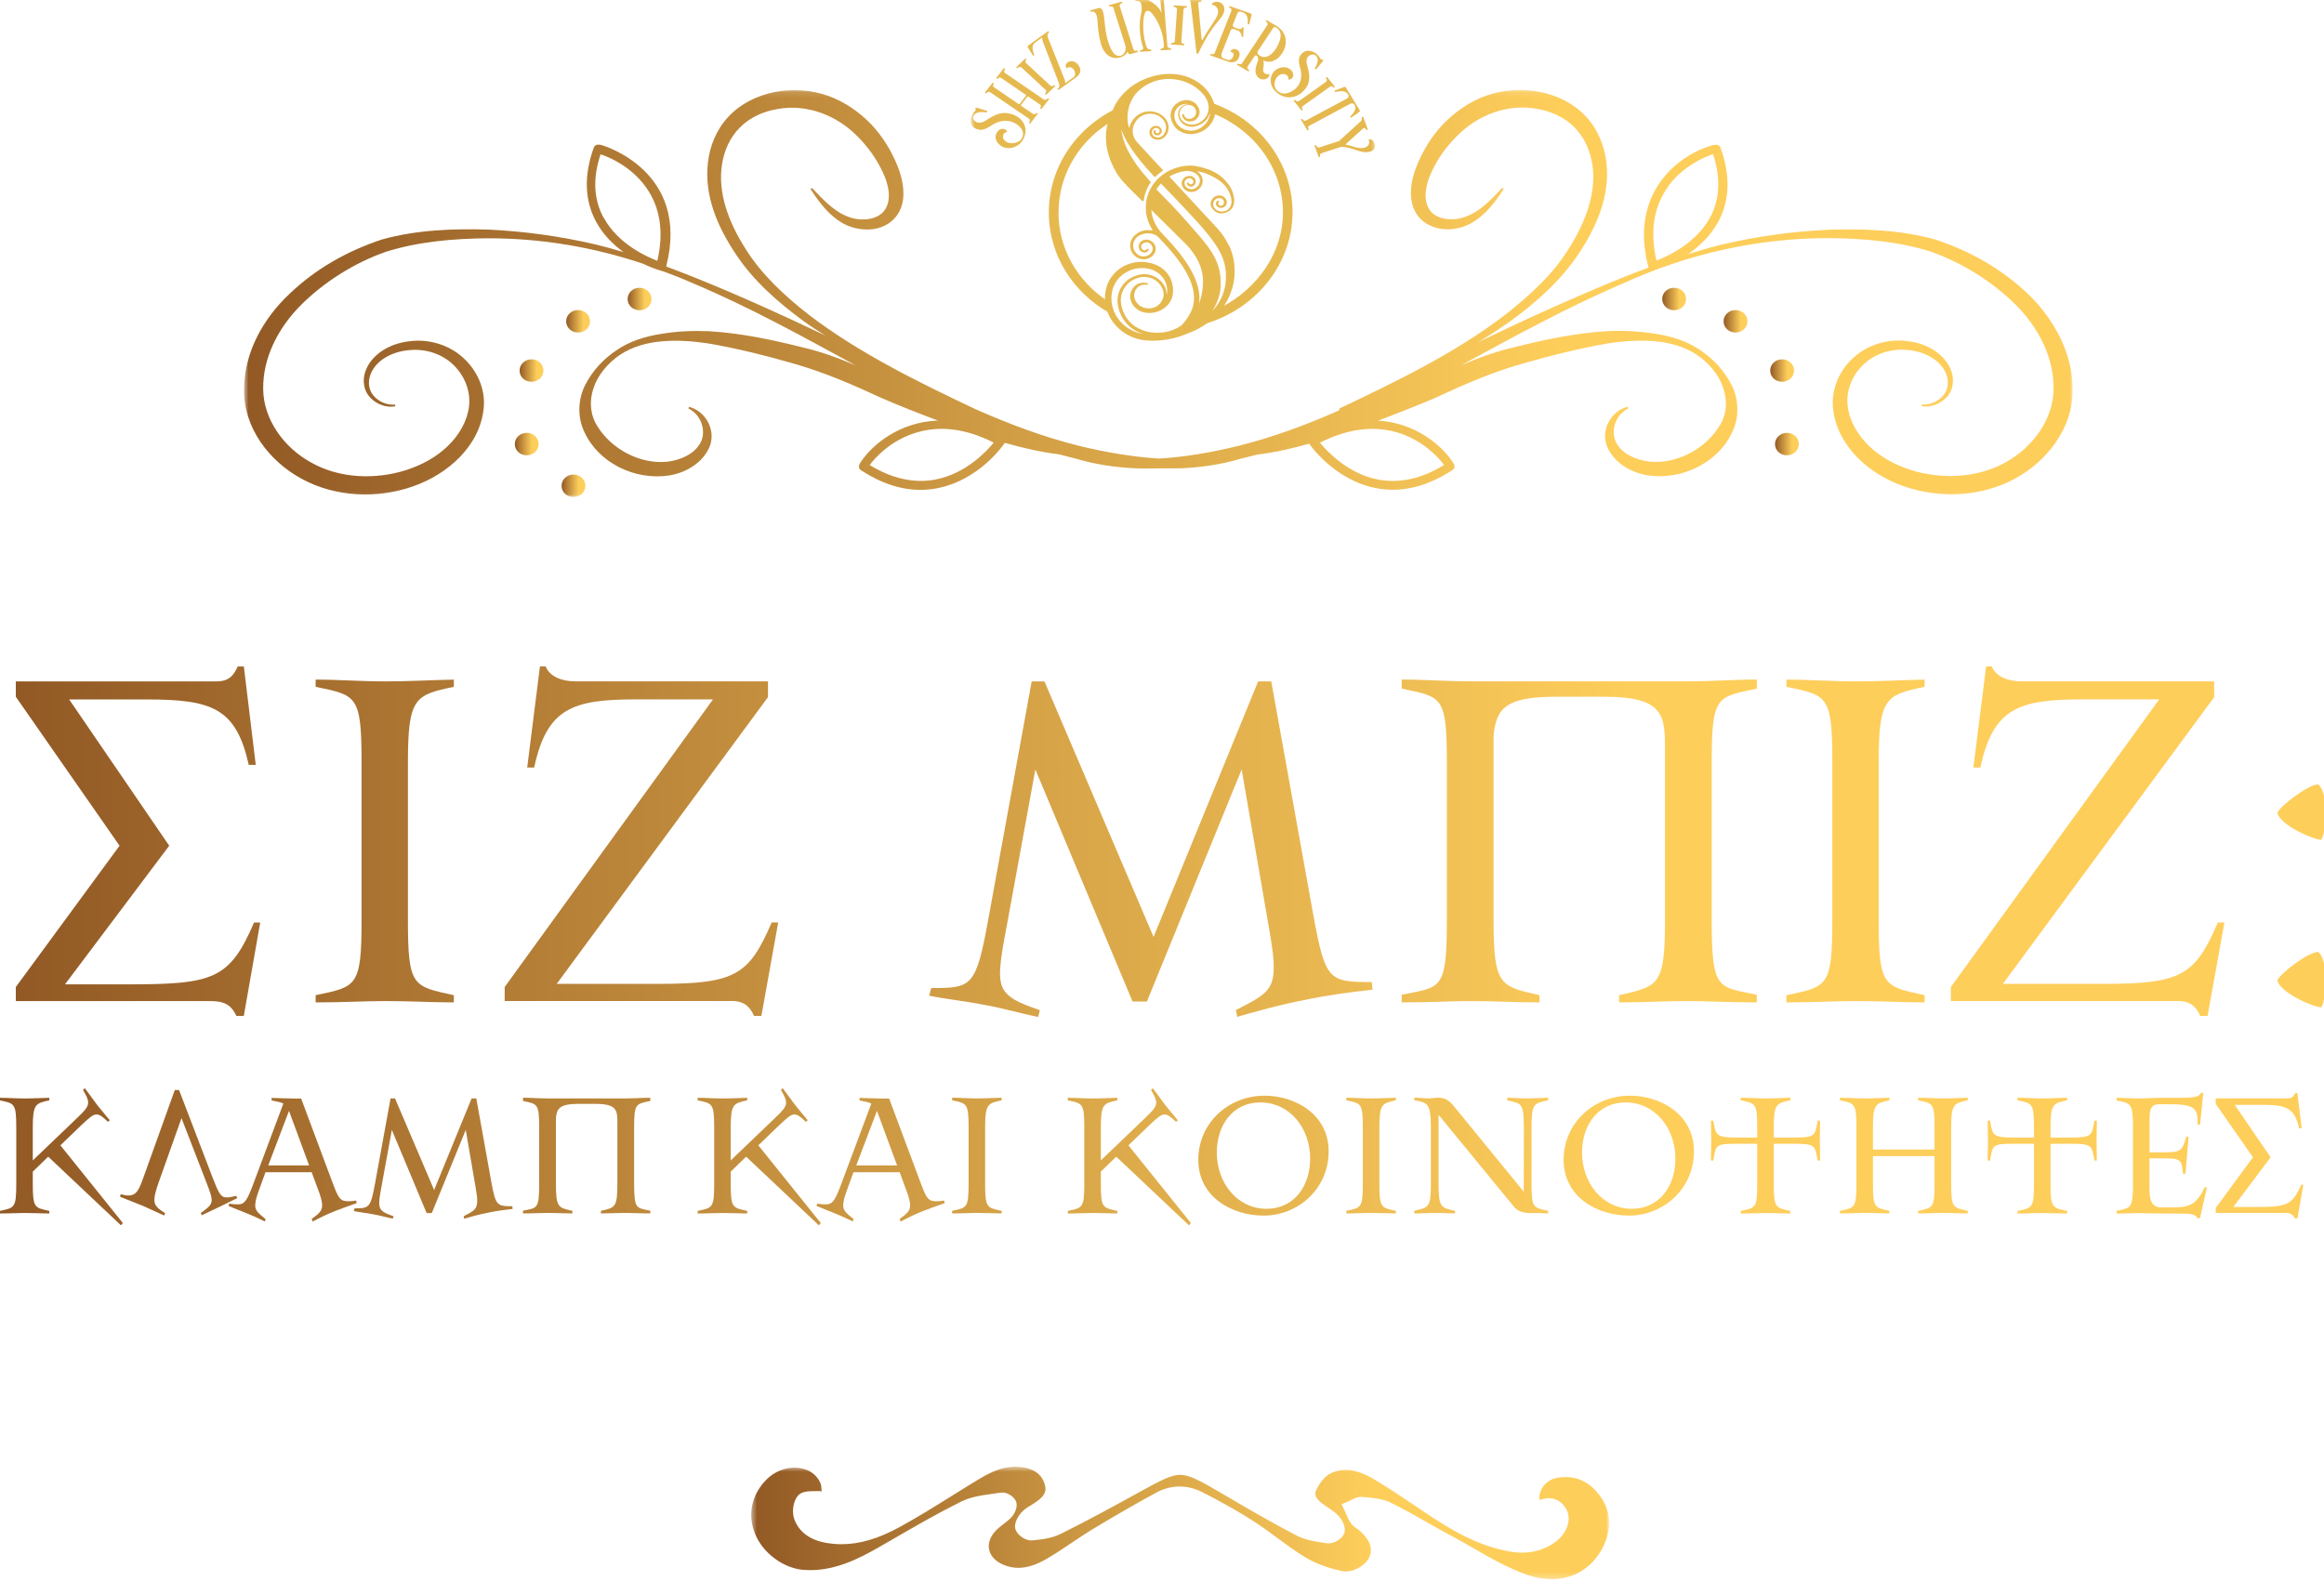 <svg width="416" height="283" viewBox="0 0 416 283" fill="none" xmlns="http://www.w3.org/2000/svg">
<g clip-path="url(#clip0_1371_3036)">
<mask id="mask0_1371_3036" style="mask-type:luminance" maskUnits="userSpaceOnUse" x="134" y="262" width="155" height="21">
<path d="M288.009 262.57H134.459V282.71H288.009V262.57Z" fill="white"/>
</mask>
<g mask="url(#mask0_1371_3036)">
<path d="M277.63 282.71C276.27 282.71 274.87 282.46 273.48 281.98C270.05 280.79 266.74 278.9 263.54 277.06C262.27 276.33 260.96 275.58 259.64 274.88C258.27 274.14 256.88 273.36 255.55 272.6C253.42 271.39 251.22 270.14 248.98 269.04C247.47 268.3 245.69 268.15 244.12 268.02L243.78 267.99H243.59C242.89 267.99 242.29 268.31 241.76 268.59C241.57 268.69 241.39 268.79 241.21 268.86L240.15 269.3L240.64 270.34C240.74 270.55 240.83 270.76 240.92 270.97C241.16 271.53 241.42 272.11 241.78 272.66C242.07 273.11 242.49 273.4 242.83 273.63C242.95 273.71 243.06 273.79 243.17 273.87C245.1 275.46 245.77 277.07 245.16 278.65C244.67 279.94 242.83 281.33 240.88 281.33C240.62 281.33 240.37 281.3 240.13 281.25C237.68 280.72 235.44 279.88 233.66 278.81C231.94 277.78 230.28 276.55 228.67 275.36C227.31 274.36 225.91 273.32 224.45 272.38C221.65 270.58 218.6 268.86 215.15 267.11C213.86 266.46 212.51 266.13 211.14 266.13C209.77 266.13 208.33 266.49 207.02 267.2C203.33 269.2 199.47 271.42 195.55 273.79C194.24 274.58 192.97 275.44 191.74 276.27C190.27 277.26 188.74 278.29 187.19 279.17C185.4 280.19 183.8 280.69 182.29 280.69C181.38 280.69 180.51 280.51 179.64 280.15C178.18 279.54 177.26 278.55 177.04 277.35C176.82 276.14 177.34 274.87 178.51 273.77C178.82 273.48 179.17 273.21 179.54 272.93C180.05 272.54 180.57 272.13 181.05 271.63C181.57 271.08 182.25 269.84 181.89 268.84C181.58 268 180.4 267.2 179.45 267.2C179.36 267.2 179.27 267.2 179.18 267.22C178.68 267.3 178.18 267.37 177.67 267.44C175.75 267.7 173.76 267.97 172.01 268.85C167.94 270.87 163.95 273.17 160.1 275.4C159.13 275.96 158.16 276.52 157.18 277.08C153.53 279.17 149.54 281.1 145.02 281.1C144.65 281.1 144.28 281.09 143.9 281.06C140.23 280.81 136.45 277.98 135.11 274.48C133.75 271.03 134.6 267.39 137.35 264.74C138.67 263.48 140.44 262.75 142.21 262.75C144.36 262.75 146.09 263.77 146.84 265.48C147.01 265.87 147.05 266.38 147.08 267.02C146.93 266.97 146.77 266.95 146.6 266.95C146.32 266.96 146.1 266.96 145.87 266.96C144.76 266.96 143.5 266.96 142.8 267.81C141.97 268.8 141.7 270.74 142.2 272.04C143.09 274.36 145.09 275.78 148.12 276.26C148.94 276.39 149.78 276.46 150.61 276.46C153.89 276.46 157.21 275.48 161.07 273.37C164.27 271.62 167.41 269.66 170.45 267.76C172.08 266.74 173.72 265.72 175.37 264.73C177.84 263.24 179.81 262.58 181.76 262.58C182.31 262.58 182.88 262.64 183.43 262.75C185.42 263.15 186.6 264.17 187.05 265.87C187.39 267.16 186.86 268.01 184.97 269.22C184.83 269.31 184.68 269.4 184.53 269.49C183.95 269.84 183.3 270.23 182.8 270.82C182.45 271.22 181.36 272.64 181.79 273.85C182.15 274.84 183.48 275.78 184.55 275.78H184.71C186.38 275.63 188.29 275.4 189.9 274.6C194.81 272.16 199.7 269.48 203.9 267.16C207.82 265 209.62 264.04 211.27 264.04C212.92 264.04 214.8 265.08 218.8 267.42C223.48 270.17 227.71 272.63 232.06 274.89C233.76 275.77 235.78 276.05 237.57 276.29C237.68 276.31 237.77 276.31 237.86 276.31C238.81 276.31 240.22 275.54 240.61 274.54C241.02 273.49 240.26 272.11 239.65 271.44C239.03 270.76 238.29 270.27 237.57 269.79C237.4 269.68 237.23 269.56 237.06 269.45C235.75 268.54 235.23 267.72 235.52 267C236.1 265.58 237.15 264.29 238.14 263.8C239.01 263.37 239.89 263.16 240.85 263.16C242.39 263.16 244.07 263.71 245.97 264.84C248.55 266.38 251.1 268.09 253.56 269.76L254.99 270.72C259.31 273.62 264.43 276.81 270.44 277.8C271.13 277.91 271.81 277.97 272.47 277.97C274.62 277.97 276.58 277.36 278.28 276.15C280.58 274.52 281.44 271.89 280.28 270.03C279.53 268.83 278.52 268.23 277.27 268.23C276.7 268.23 276.14 268.36 275.59 268.55C275.49 267.97 275.58 267.35 275.86 266.75C276.39 265.61 277.51 264.77 278.77 264.56C279.28 264.48 279.77 264.44 280.25 264.44C282.65 264.44 284.67 265.52 286.27 267.64C288.25 270.27 288.57 273.21 287.21 276.38C285.5 280.37 281.93 282.75 277.66 282.75L277.63 282.71Z" fill="url(#paint0_linear_1371_3036)"/>
</g>
<mask id="mask1_1371_3036" style="mask-type:luminance" maskUnits="userSpaceOnUse" x="43" y="16" width="329" height="73">
<path d="M371.03 16.11H43.67V88.95H371.03V16.11Z" fill="white"/>
</mask>
<g mask="url(#mask1_1371_3036)">
<path d="M102.65 84.96C101.49 84.96 100.52 85.84 100.52 86.97C100.52 88.1 101.45 88.98 102.65 88.98C103.85 88.98 104.78 88.1 104.78 86.97C104.78 85.84 103.85 84.96 102.65 84.96Z" fill="url(#paint1_linear_1371_3036)"/>
<path d="M94.28 77.49C93.12 77.49 92.15 78.37 92.15 79.5C92.15 80.63 93.08 81.51 94.28 81.51C95.48 81.51 96.41 80.63 96.41 79.5C96.41 78.37 95.48 77.49 94.28 77.49Z" fill="url(#paint2_linear_1371_3036)"/>
<path d="M95.14 64.33C93.98 64.33 93.01 65.21 93.01 66.34C93.01 67.47 93.94 68.35 95.14 68.35C96.34 68.35 97.27 67.47 97.27 66.34C97.27 65.21 96.34 64.33 95.14 64.33Z" fill="url(#paint3_linear_1371_3036)"/>
<path d="M105.61 57.52C105.61 56.42 104.68 55.51 103.48 55.51C102.28 55.51 101.35 56.39 101.35 57.52C101.35 58.65 102.28 59.53 103.48 59.53C104.68 59.53 105.61 58.65 105.61 57.52Z" fill="url(#paint4_linear_1371_3036)"/>
<path d="M116.61 53.531C116.61 52.431 115.68 51.52 114.48 51.52C113.28 51.52 112.35 52.401 112.35 53.531C112.35 54.66 113.28 55.541 114.48 55.541C115.68 55.541 116.61 54.66 116.61 53.531Z" fill="url(#paint5_linear_1371_3036)"/>
<path d="M363.03 52.65C358.35 48.16 352.7 44.96 346.45 42.89C340.1 41.13 333.62 40.94 327.21 41.13C320.8 41.44 314.45 42.32 308.27 43.77C306.21 44.27 304.18 44.87 302.16 45.5C304.15 44.12 306.18 42.27 307.58 39.69C309.64 35.86 309.77 31.4 307.98 26.44C307.71 25.69 306.82 25.94 306.45 26.03C300.93 27.57 291.43 34.16 295.09 47.91C293.46 48.51 291.87 49.13 290.27 49.76C281.56 53.31 272.99 57.2 264.55 61.28C266.54 60.09 268.5 58.83 270.4 57.48C275.02 54.09 279.44 50.2 282.63 45.36C285.75 40.65 288.25 35.06 287.55 29.06C287.18 26.14 286.05 23.19 283.9 20.87C281.74 18.55 278.72 17.04 275.59 16.44C272.43 15.81 269.14 16.06 266.09 17.1C263.07 18.17 260.47 20.02 258.35 22.19C256.26 24.39 254.7 26.96 253.6 29.69C253.03 31.07 252.64 32.55 252.57 34.12C252.47 35.66 252.8 37.42 253.93 38.8C255.03 40.18 256.82 40.9 258.48 41.03C260.14 41.16 261.77 40.78 263.16 40.06C265.92 38.55 267.65 36.14 269.18 33.81L268.91 33.62C266.98 35.66 265.02 37.8 262.5 38.74C260.11 39.71 256.98 39.34 255.85 37.48C254.69 35.69 255.19 32.99 256.28 30.73C257.38 28.34 258.94 26.18 260.8 24.36C264.45 20.62 269.77 18.55 274.99 19.46C277.55 19.87 280.01 20.97 281.77 22.73C283.53 24.49 284.63 26.87 285.03 29.42C285.83 34.51 283.77 39.81 280.91 44.36C278.09 49.01 273.9 52.84 269.48 56.32C260.51 63.2 250.04 68.25 239.67 73.18L239.8 73.43C233.92 76.04 227.9 78.27 221.62 79.84C216.97 80.97 212.25 81.82 207.43 82.1C202.65 81.79 197.89 80.97 193.24 79.84C186.79 78.24 180.65 75.92 174.6 73.25C164.2 68.32 153.8 63.23 144.79 56.36C140.37 52.91 136.22 49.04 133.36 44.4C130.47 39.85 128.44 34.54 129.24 29.46C129.61 26.95 130.7 24.53 132.5 22.77C134.26 21.01 136.69 19.91 139.28 19.5C144.5 18.59 149.81 20.66 153.47 24.4C155.33 26.25 156.89 28.42 157.99 30.77C159.09 33.03 159.62 35.73 158.42 37.52C157.29 39.34 154.17 39.75 151.77 38.78C149.25 37.84 147.28 35.67 145.36 33.66L145.09 33.85C146.62 36.17 148.31 38.59 151.1 40.1C152.53 40.82 154.12 41.17 155.79 41.07C157.42 40.98 159.21 40.25 160.34 38.84C161.47 37.49 161.8 35.7 161.7 34.16C161.63 32.59 161.2 31.11 160.67 29.73C159.57 27.03 158.01 24.42 155.92 22.23C153.83 20.06 151.2 18.21 148.18 17.14C145.12 16.07 141.8 15.85 138.68 16.48C135.56 17.08 132.53 18.58 130.37 20.91C128.21 23.23 127.05 26.18 126.72 29.1C126.02 35.1 128.51 40.69 131.64 45.39C134.8 50.23 139.22 54.09 143.87 57.51C145.13 58.42 146.43 59.27 147.76 60.08C140.15 56.44 132.44 52.95 124.6 49.78C122.84 49.06 121.04 48.4 119.25 47.71C123.64 30.63 107.99 26.08 107.82 26.01C107.45 25.92 106.59 25.66 106.29 26.42C104.5 31.38 104.63 35.84 106.69 39.67C107.95 42.02 109.78 43.81 111.61 45.13C109.95 44.63 108.25 44.16 106.56 43.75C100.35 42.31 94.03 41.43 87.62 41.11C81.24 40.92 74.73 41.11 68.38 42.87C62.13 44.94 56.48 48.14 51.8 52.63C47.08 57.06 43.69 63.18 43.69 69.71C43.56 76.49 48.14 82.58 54.06 85.75C60.07 89.02 67.52 89.3 73.86 87.1C80.14 84.93 85.96 79.82 86.59 73C86.92 69.64 85.39 66.25 82.84 63.99C80.31 61.7 76.66 60.63 73.27 61.1C69.95 61.45 66.49 63.33 65.39 66.53C64.86 68.07 65.06 69.92 66.25 71.15C67.38 72.37 69.11 73.03 70.74 72.75V72.44C69.18 72.57 67.65 71.84 66.79 70.74C65.89 69.64 65.86 68.1 66.39 66.85C67.52 64.24 70.54 62.86 73.43 62.67C76.39 62.42 79.31 63.45 81.27 65.43C83.23 67.38 84.26 70.11 83.96 72.71C83.66 75.35 82.2 77.89 80.17 79.84C78.14 81.82 75.55 83.23 72.76 84.14C67.18 85.93 60.76 85.65 55.78 82.85C50.76 80.15 47.14 75 47.11 69.63C47.04 64.07 49.77 58.7 53.92 54.56C58.07 50.45 63.42 47.06 69.07 45.08C74.85 43.26 81.23 42.69 87.48 42.66C96.85 42.66 106.22 44.23 115.09 47.21C116.72 47.99 117.88 48.34 118.01 48.37L118.84 48.62C120.57 49.25 122.3 49.94 123.99 50.69C134.06 54.93 143.6 60.2 153.17 65.42C150.11 64.1 146.92 62.94 143.67 62.19C138.15 60.81 132.71 59.65 126.96 59.3C124.07 59.17 121.21 59.3 118.39 59.77C115.56 60.21 112.74 61.06 110.38 62.69C108.02 64.26 106.06 66.36 104.76 68.91C103.46 71.42 103.3 74.69 104.63 77.39C107.12 82.82 113.63 86.09 119.85 85.11C122.87 84.61 125.9 82.79 127.06 79.87C128.19 76.89 126.2 73.53 123.34 72.84L123.21 73.12C125.67 74.34 126.43 77.3 125.4 79.24C124.34 81.28 121.81 82.38 119.45 82.66C114.53 83.16 109.45 80.37 106.96 76.35C105.66 74.34 105.43 71.86 106.23 69.51C106.99 67.16 108.79 65.02 110.95 63.54C115.44 60.56 121.42 60.71 126.7 61.47C132.05 62.38 137.47 63.76 142.68 65.27C147.96 66.84 152.75 68.91 157.83 71.27C161.15 72.71 164.51 74.03 167.9 75.29C161.02 75.54 156.17 79.59 154.11 82.67C153.91 82.98 153.41 83.71 154.11 84.18C157.7 86.53 161.25 87.7 164.78 87.7C165.74 87.7 166.74 87.61 167.7 87.42C175.21 86.01 179.6 79.7 179.76 79.41L179.86 79.28C183.05 80.19 186.31 80.94 189.63 81.35C190.59 81.6 191.59 81.88 192.55 82.1C195.97 83.14 199.5 83.64 202.95 83.83C204.18 83.89 205.41 83.89 206.67 83.86H208C209.23 83.86 210.46 83.86 211.72 83.83C215.18 83.64 218.73 83.14 222.05 82.13C223.11 81.88 224.08 81.63 225.07 81.38C228.23 81 231.32 80.28 234.34 79.43C234.54 79.71 238.93 86.02 246.4 87.4C247.36 87.59 248.33 87.68 249.32 87.68C252.84 87.68 256.43 86.49 259.99 84.16C260.69 83.69 260.22 83 259.99 82.65C257.96 79.64 253.31 75.71 246.7 75.3C250.12 74.01 253.51 72.69 256.87 71.25C261.92 68.9 266.74 66.79 272.02 65.25C277.24 63.74 282.69 62.36 288 61.45C293.28 60.7 299.23 60.54 303.75 63.52C305.91 65 307.7 67.13 308.47 69.49C309.27 71.84 309.07 74.33 307.74 76.33C305.25 80.35 300.16 83.14 295.25 82.64C292.86 82.36 290.33 81.26 289.3 79.22C288.27 77.27 289.03 74.35 291.49 73.1L291.36 72.82C288.5 73.51 286.48 76.87 287.64 79.85C288.8 82.77 291.83 84.56 294.85 85.09C301.06 86.06 307.58 82.8 310.07 77.37C311.4 74.67 311.23 71.4 309.94 68.89C308.64 66.35 306.68 64.24 304.32 62.67C301.99 61.04 299.14 60.19 296.31 59.75C293.49 59.31 290.63 59.15 287.74 59.28C281.99 59.63 276.54 60.79 271.03 62.17C267.77 62.92 264.58 64.09 261.53 65.4C271.1 60.22 280.64 54.94 290.7 50.67C302.1 45.46 314.62 42.63 327.22 42.63C333.47 42.66 339.85 43.23 345.63 45.05C351.28 47.06 356.63 50.42 360.78 54.53C364.93 58.67 367.66 64.04 367.59 69.6C367.59 74.94 363.94 80.09 358.92 82.82C353.9 85.61 347.49 85.87 341.94 84.11C339.15 83.2 336.56 81.79 334.53 79.81C332.5 77.83 331.04 75.32 330.74 72.68C330.41 70.07 331.44 67.34 333.43 65.4C335.39 63.42 338.31 62.39 341.27 62.64C344.16 62.83 347.19 64.21 348.32 66.82C348.85 68.08 348.82 69.58 347.92 70.71C347.06 71.81 345.53 72.56 344 72.41V72.72C345.6 72.97 347.32 72.31 348.45 71.12C349.61 69.9 349.85 68.04 349.31 66.5C348.21 63.3 344.76 61.41 341.43 61.07C338.07 60.6 334.39 61.67 331.86 63.96C329.3 66.19 327.81 69.58 328.1 72.97C328.73 79.78 334.55 84.93 340.83 87.07C347.18 89.27 354.59 88.99 360.63 85.72C366.55 82.55 371.13 76.46 371 69.68C371 63.15 367.61 57.03 362.99 52.6H363.02L363.03 52.65ZM298.5 33.5C301.16 29.76 305.11 28.1 306.64 27.6C308.04 31.87 307.87 35.67 306.11 38.93C303.58 43.58 298.5 45.9 296.51 46.65C295.31 41.47 296.01 37.04 298.54 33.49H298.51L298.5 33.5ZM108.03 38.96C106.27 35.69 106.07 31.9 107.5 27.63C109.03 28.1 112.98 29.8 115.64 33.53C118.17 37.08 118.86 41.5 117.67 46.69C115.68 45.94 110.59 43.64 108.07 38.97H108.04L108.03 38.96ZM167.38 85.87C163.59 86.56 159.64 85.68 155.68 83.26C156.58 82 159.4 78.86 163.92 77.48C168.24 76.13 172.92 76.73 177.88 79.24C176.55 80.87 172.8 84.86 167.38 85.86V85.87ZM258.46 83.26C254.51 85.71 250.55 86.56 246.76 85.87C241.34 84.87 237.59 80.85 236.26 79.25C237.46 78.65 238.65 78.15 239.81 77.77C239.91 77.77 239.98 77.71 240.08 77.68C243.63 76.55 247.06 76.49 250.25 77.46C254.77 78.84 257.56 81.98 258.49 83.24L258.46 83.27V83.26Z" fill="url(#paint6_linear_1371_3036)"/>
<path d="M319.86 77.49C318.7 77.49 317.73 78.37 317.73 79.5C317.73 80.63 318.66 81.51 319.86 81.51C321.06 81.51 321.99 80.63 321.99 79.5C321.99 78.37 321.06 77.49 319.86 77.49Z" fill="url(#paint7_linear_1371_3036)"/>
<path d="M321.131 66.34C321.131 65.24 320.201 64.33 319.001 64.33C317.801 64.33 316.871 65.21 316.871 66.34C316.871 67.47 317.801 68.35 319.001 68.35C320.201 68.35 321.131 67.47 321.131 66.34Z" fill="url(#paint8_linear_1371_3036)"/>
<path d="M310.659 55.51C309.499 55.51 308.529 56.39 308.529 57.52C308.529 58.65 309.459 59.53 310.659 59.53C311.859 59.53 312.789 58.65 312.789 57.52C312.789 56.39 311.859 55.51 310.659 55.51Z" fill="url(#paint9_linear_1371_3036)"/>
<path d="M297.541 53.531C297.541 54.63 298.471 55.541 299.671 55.541C300.871 55.541 301.801 54.66 301.801 53.531C301.801 52.401 300.871 51.52 299.671 51.52C298.471 51.52 297.541 52.401 297.541 53.531Z" fill="url(#paint10_linear_1371_3036)"/>
</g>
<mask id="mask2_1371_3036" style="mask-type:luminance" maskUnits="userSpaceOnUse" x="173" y="-1" width="74" height="73">
<path d="M246.21 -0.5H173.74V71.92H246.21V-0.5Z" fill="white"/>
</mask>
<g mask="url(#mask2_1371_3036)">
<path d="M176.62 19.85C176.8 19.92 176.72 20.14 176.55 20.12C175.48 19.98 174.59 20.05 174.26 20.75C174.05 21.18 174.38 21.69 174.83 21.88C175.31 22.09 175.94 21.9 176.36 21.63C177.49 20.9 178.74 20.1 180.16 20.24C182.55 20.49 184.37 22.42 183.22 24.81C182.36 26.59 180.26 26.92 179.11 26.07C178.14 25.37 178.07 24.48 178.37 23.84C178.72 23.08 179.73 22.73 180.24 23.47C180.29 23.55 180.23 23.64 180.14 23.66C179.45 23.82 179.37 24.65 179.79 25.1C180.61 26.01 182.46 25.72 182.96 24.68C183.46 23.63 182.82 22.83 181.97 22.23C180.94 21.51 179.71 21.5 178.59 21.88C177.23 22.35 176.29 23.77 174.65 23.03C173.71 22.61 173.57 21.51 174 20.62C174.16 20.29 174.39 20.01 174.65 19.74C174.77 19.62 174.5 19.59 174.59 19.39C174.64 19.28 174.79 19.28 174.91 19.31L176.65 19.83L176.62 19.85Z" fill="#E6B94F"/>
<path d="M186.47 19.44C186.35 19.59 186.11 19.43 186.23 19.27C186.34 19.12 186.4 18.88 186.18 18.73L184.07 17.29C184.01 17.25 183.92 17.27 183.88 17.33L182.77 18.77C182.73 18.83 182.74 18.91 182.8 18.95L184.91 20.39C185.13 20.54 185.36 20.42 185.47 20.27C185.59 20.12 185.83 20.28 185.71 20.44L184.46 22.05C184.34 22.2 184.1 22.03 184.22 21.88C184.34 21.73 184.43 21.43 184.22 21.28L177.21 16.49C176.99 16.34 176.72 16.52 176.6 16.67C176.49 16.82 176.24 16.65 176.36 16.5L177.61 14.89C177.73 14.74 177.98 14.9 177.85 15.06C177.74 15.21 177.69 15.45 177.9 15.6L182.35 18.64C182.41 18.68 182.49 18.66 182.53 18.6L183.64 17.16C183.68 17.1 183.69 17.02 183.63 16.98L179.18 13.94C178.96 13.79 178.73 13.92 178.62 14.06C178.5 14.21 178.26 14.05 178.38 13.89L179.62 12.28C179.74 12.12 179.99 12.29 179.87 12.45C179.76 12.59 179.66 12.9 179.87 13.05L186.88 17.84C187.1 17.99 187.38 17.8 187.49 17.66C187.61 17.51 187.86 17.67 187.73 17.83L186.49 19.44H186.47Z" fill="#E6B94F"/>
<path d="M187.31 16.91C187.17 17.04 186.96 16.85 187.1 16.71C187.23 16.58 187.38 16.29 187.19 16.11L182.82 12.06C182.63 11.88 182.32 12.03 182.19 12.16C182.05 12.29 181.84 12.1 181.98 11.96L183.47 10.54C183.61 10.4 183.83 10.6 183.68 10.74C183.55 10.87 183.46 11.1 183.65 11.28L188.02 15.33C188.21 15.51 188.47 15.42 188.6 15.29C188.74 15.15 188.96 15.35 188.81 15.49L187.32 16.91H187.31Z" fill="#E6B94F"/>
<path d="M189.58 16.04C189.41 16.16 189.23 15.94 189.4 15.82C189.69 15.61 189.66 15.2 189.56 14.92L186.65 7.39C186.57 7.18 186.53 6.92 186.59 6.69L185.32 7.6C184.68 8.07 184.72 8.82 185.12 9.76C185.19 9.91 184.96 10.04 184.86 9.89L184 8.5C183.94 8.41 183.9 8.26 184 8.19L187.53 5.64C187.7 5.52 187.88 5.75 187.72 5.87C187.42 6.08 187.48 6.46 187.59 6.75L190.57 14.24C190.66 14.46 190.72 14.76 190.64 14.92L192.18 13.81C192.6 13.51 192.47 12.82 192.18 12.43C191.95 12.12 191.41 11.84 191.07 12.17C191.01 12.23 190.91 12.2 190.86 12.13C190.65 11.78 190.8 11.4 191.13 11.16C191.75 10.73 192.54 11.02 192.97 11.56C193.57 12.32 193.54 13.18 192.7 13.79L189.58 16.04Z" fill="#E6B94F"/>
<path d="M202.37 9.68C202.07 9.77 201.89 9.49 201.8 9.25C201.7 9.68 201.16 10.1 200.54 10.28C198.69 10.8 197.5 9.45 197.06 7.83C196.72 6.57 196.53 5.28 196.47 3.98C196.44 3.41 196.4 2.82 196.07 2.33C195.89 2.06 195.59 2.04 195.33 2.11C195.14 2.16 195.05 1.89 195.24 1.84L196.61 1.46C197.45 1.22 197.61 2.6 197.72 3.84C197.83 5.06 197.99 6.29 198.36 7.46C199.06 9.65 199.8 10.19 200.64 9.96C201.32 9.77 201.67 8.85 201.41 8.06L199.29 1.38C199.22 1.14 198.87 1.12 198.69 1.17C198.49 1.23 198.4 0.96 198.61 0.9L200.71 0.31C200.9 0.26 200.99 0.53 200.8 0.58C200.62 0.63 200.34 0.82 200.42 1.06L202.9 8.86C202.99 9.14 203.32 9.11 203.5 9.06C203.69 9.01 203.78 9.28 203.59 9.34L202.38 9.68H202.37Z" fill="#E6B94F"/>
<path d="M207.879 9.01C207.679 9.02 207.659 8.74 207.859 8.73C208.059 8.72 208.359 8.58 208.349 8.34L208.299 7.66C208.159 6.01 207.579 4.43 206.679 3.02C206.119 2.14 205.719 1.89 205.319 1.95C204.989 1.99 204.729 2.71 204.659 3.76C204.569 5.21 204.709 6.57 205.049 7.81C205.179 8.27 205.329 8.91 205.949 8.87C206.159 8.86 206.179 9.14 205.969 9.15L204.209 9.27C204.009 9.28 203.989 9 204.189 8.99C204.389 8.98 204.709 8.79 204.629 8.55C204.129 7.02 203.949 5.51 204.049 3.81C204.109 2.71 204.619 1.64 204.219 0.56C204.099 0.23 203.699 0.15 203.369 0.17C203.169 0.18 203.149 -0.1 203.349 -0.11L204.669 -0.2C205.489 -0.26 207.659 1.13 207.909 2.42L207.739 0.22C207.719 -0.03 207.379 -0.11 207.189 -0.1C206.989 -0.09 206.969 -0.37 207.169 -0.38L208.789 -0.49C208.999 -0.5 209.019 -0.22 208.809 -0.21C208.619 -0.2 208.309 -0.07 208.329 0.18L208.969 8.3C208.989 8.55 209.319 8.64 209.509 8.62C209.719 8.61 209.739 8.89 209.529 8.9L207.909 9.01H207.879Z" fill="#E6B94F"/>
<path d="M209.73 7.99C209.53 7.98 209.55 7.7 209.75 7.71C209.94 7.72 210.27 7.64 210.29 7.38L210.69 1.63C210.71 1.38 210.39 1.26 210.2 1.24C210 1.23 210.02 0.95 210.22 0.96L212.34 1.09C212.54 1.1 212.52 1.38 212.32 1.37C212.13 1.36 211.88 1.45 211.86 1.7L211.46 7.45C211.44 7.7 211.68 7.82 211.87 7.83C212.08 7.84 212.05 8.12 211.85 8.11L209.73 7.98V7.99Z" fill="#E6B94F"/>
<path d="M213.139 0.36C213.109 0.12 212.939 -0.04 212.699 -0.08C212.509 -0.11 212.549 -0.39 212.749 -0.36L214.979 0.03C215.189 0.07 215.129 0.34 214.929 0.31C214.729 0.27 214.459 0.36 214.479 0.6L215.089 7.04C215.099 7.17 215.209 7.19 215.279 7.07C216.339 5.08 217.829 3.34 217.999 2.48C218.209 1.44 217.549 0.93 217.049 0.9C216.969 0.9 216.909 0.82 216.929 0.75C217.059 0.37 217.629 0.26 218.049 0.33C218.869 0.47 219.289 1.24 219.139 1.98C218.869 3.32 217.599 3.84 215.759 7.1C215.459 7.63 215.139 8.22 214.819 8.89L214.519 9.51C214.439 9.68 214.189 9.63 214.169 9.45L213.129 0.37L213.139 0.36Z" fill="#E6B94F"/>
<path d="M216.699 9.95C216.509 9.89 216.619 9.62 216.799 9.68C216.979 9.74 217.319 9.75 217.419 9.51L220.439 1.88C220.529 1.65 220.269 1.44 220.089 1.38C219.899 1.32 220.009 1.05 220.199 1.12L223.889 2.41C224.019 2.46 224.059 2.6 224.029 2.71L223.629 4.28C223.589 4.45 223.329 4.4 223.339 4.23C223.419 3.22 223.249 2.49 222.479 2.22L222.109 2.09C221.839 2 221.589 2.16 221.489 2.4L220.699 4.4C220.599 4.64 220.769 4.84 220.979 4.92L221.599 5.14C221.849 5.23 222.179 5.3 222.319 4.96C222.379 4.8 222.609 4.87 222.609 5.01L222.539 6.53C222.539 6.69 222.289 6.68 222.269 6.53C222.219 6.06 221.979 5.59 221.489 5.43L220.859 5.21C220.619 5.12 220.389 5.19 220.309 5.4L218.739 9.37C218.589 9.76 218.519 10.29 219.059 10.48L219.729 10.71C220.229 10.89 220.589 10.47 220.749 10.08C220.889 9.73 220.789 9.38 220.339 9.31C220.259 9.3 220.239 9.2 220.279 9.13C220.549 8.74 221.009 8.66 221.429 8.9C221.919 9.18 222.009 9.69 221.769 10.29C221.419 11.18 220.589 11.3 219.739 11L216.709 9.94L216.699 9.95Z" fill="#E6B94F"/>
<path d="M221.51 11.66C221.34 11.56 221.51 11.33 221.67 11.42C221.83 11.51 222.16 11.58 222.3 11.37L226.88 4.45C227.02 4.24 226.8 3.99 226.64 3.89C226.47 3.79 226.64 3.56 226.8 3.65L228.44 4.61C230.34 5.72 230.57 7.78 229.59 9.4C228.72 10.84 227.36 11.43 226.08 10.81C226.17 10.92 226.23 11.24 226.23 11.39C226.21 11.97 225.87 12.83 226.41 13.15C226.72 13.33 226.98 13.33 227.16 13.22C227.18 13.21 227.22 13.22 227.22 13.25C227.25 14.13 226.17 14.46 225.44 14.04C225.06 13.82 224.82 13.35 224.75 12.97C224.67 12.54 224.81 11.86 225.08 11.16C225.23 10.8 225.31 10.37 225.05 10.04C224.93 9.9 224.69 9.86 224.58 10.03L223.31 11.94C223.17 12.16 223.38 12.41 223.54 12.5C223.71 12.6 223.55 12.84 223.38 12.74L221.51 11.65V11.66ZM225.15 9.16C225.01 9.37 225.12 9.67 225.3 9.82C226.51 10.82 227.8 9.71 228.44 8.63C229.12 7.48 229.85 5.75 228.39 4.9C228.2 4.79 228.02 4.82 227.89 5.02L225.16 9.15L225.15 9.16Z" fill="#E6B94F"/>
<path d="M235.62 12.36C235.49 12.49 235.29 12.35 235.38 12.2C235.89 11.3 236.12 10.5 235.53 9.96C235.18 9.63 234.55 9.75 234.21 10.07C233.84 10.42 233.81 11.04 233.94 11.5C234.28 12.74 234.65 14.12 234.03 15.32C232.96 17.34 230.41 18.28 228.41 16.45C226.92 15.09 227.31 13.12 228.56 12.39C229.59 11.78 230.51 12.02 231.05 12.5C231.69 13.07 231.69 14.08 230.78 14.27C230.68 14.29 230.61 14.2 230.62 14.12C230.69 13.45 229.9 13.1 229.3 13.31C228.1 13.72 227.76 15.45 228.64 16.25C229.51 17.05 230.54 16.76 231.43 16.22C232.5 15.56 232.94 14.48 232.93 13.36C232.93 12 231.83 10.69 233.13 9.49C233.87 8.8 235.02 9.06 235.76 9.74C236.03 9.99 236.24 10.29 236.42 10.61C236.5 10.75 236.63 10.53 236.79 10.68C236.88 10.77 236.83 10.9 236.76 10.99L235.65 12.34L235.62 12.36Z" fill="#E6B94F"/>
<path d="M231.63 18.11C231.51 17.96 231.75 17.79 231.87 17.94C231.99 18.08 232.27 18.26 232.49 18.11L237.38 14.63C237.59 14.48 237.48 14.17 237.37 14.03C237.25 13.88 237.49 13.71 237.61 13.86L238.89 15.45C239.01 15.6 238.78 15.77 238.65 15.62C238.54 15.48 238.3 15.36 238.09 15.51L233.2 18.99C232.98 19.14 233.04 19.39 233.16 19.53C233.28 19.68 233.05 19.85 232.92 19.7L231.64 18.11H231.63Z" fill="#E6B94F"/>
<path d="M232.89 21.49C232.79 21.33 233.05 21.19 233.15 21.35C233.27 21.54 233.5 21.72 233.74 21.59L241.14 17.62C241.4 17.48 241.48 17.17 241.33 16.93C240.93 16.27 240.13 16.22 239.08 16.46C238.91 16.49 238.81 16.28 238.98 16.19L240.57 15.58C240.68 15.54 240.83 15.52 240.89 15.63L243.4 19.76C243.47 19.87 243.38 19.99 243.29 20.05L241.92 21.02C241.76 21.12 241.61 20.92 241.73 20.81C242.48 20.08 242.85 19.41 242.44 18.75C242.3 18.51 241.98 18.43 241.72 18.57L234.32 22.54C234.08 22.67 234.14 22.96 234.26 23.15C234.35 23.29 234.1 23.46 234 23.29L232.9 21.47L232.89 21.49Z" fill="#E6B94F"/>
<path d="M235.331 26.151C235.271 25.971 235.551 25.881 235.611 26.061C235.671 26.23 235.881 26.48 236.141 26.401L239.691 25.25L243.591 21.701C243.781 21.53 243.831 21.28 243.761 21.101C243.691 20.91 243.971 20.82 244.051 21.011L244.821 23.11C244.881 23.28 244.601 23.381 244.531 23.201C244.461 23 244.221 22.8 244.031 22.971L240.941 25.761C240.831 25.86 240.851 25.901 241.001 25.93C242.211 26.131 243.251 26.73 244.241 26.441C245.081 26.191 245.221 25.53 245.011 25.11C244.971 25.041 245.011 24.96 245.091 24.941C245.511 24.86 245.891 25.27 246.031 25.651C246.301 26.401 246.031 26.89 245.271 27.131C243.611 27.66 242.231 26.28 240.031 26.3L236.521 27.441C236.261 27.52 236.241 27.78 236.301 27.941C236.371 28.12 236.081 28.21 236.021 28.03L235.331 26.151Z" fill="#E6B94F"/>
<path d="M231.37 38.03C231.37 28.97 225.27 21.24 216.79 18.39C216.93 18.64 217.28 20.05 217.29 20.14C217.3 20.22 217.3 20.31 217.32 20.38C224.49 23.31 229.65 30.11 229.65 38.02C229.65 45.93 224.18 52.75 217.07 55.72C216.07 56.84 215.16 57.73 213.77 58.45C223.68 56.49 231.36 48.06 231.36 38.02L231.37 38.03Z" fill="#E6B94F"/>
<path d="M189.48 38.03C189.48 30.96 193.49 24.79 199.45 21.46C199.48 21.4 199.5 21.35 199.53 21.29C199.64 21.05 199.75 20.8 199.85 20.56C199.97 20.28 200.09 20.02 200.22 19.75C200.36 19.5 200.51 19.27 200.68 19.03C193.06 22.29 187.74 29.58 187.74 38.04C187.74 45.71 192.1 52.41 198.59 56.02C198.24 55.29 198.04 54.51 197.97 53.7C192.83 50.22 189.47 44.49 189.47 38.03H189.48Z" fill="#E6B94F"/>
<path d="M201.7 33.261L204.44 35.98C204.44 35.98 204.52 36.031 204.56 36.031C204.57 36.031 204.6 36.031 204.61 36.02C204.67 36.001 204.71 35.95 204.73 35.891C204.77 35.581 204.83 35.27 204.91 34.961L205.03 34.55C205.21 34.011 205.45 33.48 205.75 33.001L205.87 32.821L205.95 32.711C205.99 32.651 205.99 32.581 205.94 32.531C201.89 28.131 200.87 24.98 200.73 23.16C201.22 24.77 202.68 27.441 206.61 31.62C206.64 31.66 206.69 31.671 206.73 31.671C206.77 31.671 206.82 31.66 206.85 31.62L207.09 31.381C207.4 31.101 207.73 30.851 208.09 30.62C208.13 30.601 208.15 30.561 208.15 30.511C208.15 30.46 208.14 30.43 208.11 30.39L203.49 25.401C202.66 24.41 202.52 23.09 203.13 22.02C203.3 21.73 203.5 21.46 203.75 21.21C204.29 20.671 205.07 20.36 205.88 20.36C206.69 20.36 207.48 20.671 208.03 21.23C208.52 21.721 208.76 22.3 208.74 22.901C208.73 23.16 208.65 23.441 208.52 23.73C208.29 24.21 207.89 24.62 207.29 24.62C207.1 24.62 206.92 24.57 206.74 24.5C206.27 24.28 206.06 23.75 206.29 23.311C206.35 23.18 206.46 23.081 206.57 23.011C206.68 22.951 206.83 22.91 206.95 22.91C207.05 22.91 207.16 22.93 207.26 22.971C207.36 23.02 207.45 23.09 207.5 23.171C207.6 23.331 207.6 23.511 207.51 23.671C207.48 23.721 207.44 23.77 207.39 23.791C207.33 23.84 207.24 23.86 207.16 23.86C207.1 23.86 207.05 23.851 206.99 23.82C206.93 23.8 206.87 23.741 206.85 23.68C206.82 23.62 206.82 23.55 206.86 23.491C206.9 23.421 206.87 23.32 206.78 23.291C206.75 23.28 206.73 23.28 206.7 23.28C206.65 23.28 206.58 23.3 206.56 23.36C206.44 23.55 206.41 23.921 206.79 24.151C206.89 24.21 207.02 24.23 207.15 24.23C207.24 24.23 207.32 24.221 207.41 24.191C207.62 24.12 207.78 23.991 207.88 23.811C208 23.59 208 23.381 207.89 23.12C207.8 22.901 207.63 22.721 207.4 22.631C207.25 22.561 207.08 22.53 206.91 22.53C206.67 22.53 206.43 22.601 206.24 22.73C206.09 22.84 205.97 22.971 205.88 23.14C205.56 23.78 205.84 24.55 206.52 24.86C206.75 24.971 206.99 25.02 207.24 25.02C207.39 25.02 207.55 25 207.69 24.96C207.75 24.951 207.81 24.921 207.87 24.901L207.95 24.86C208.1 24.8 208.35 24.64 208.45 24.55C208.62 24.39 208.96 24 209.07 23.59C209.34 22.601 209.07 21.62 208.3 20.901C207.63 20.28 206.75 19.93 205.8 19.93C204.85 19.93 203.97 20.28 203.3 20.901C202.7 21.46 202.29 22.16 202.12 22.93C201.94 22.351 201.84 21.761 201.83 21.16V20.791C201.87 19.401 202.37 18 203.23 16.86C204.6 15.251 206.63 14.261 208.81 14.14C208.95 14.13 209.09 14.13 209.23 14.13C211.67 14.13 213.99 15.191 215.44 16.951C216.04 17.66 216.38 18.52 216.35 19.37C216.32 20.48 215.71 21.401 214.62 22C214.24 22.201 213.8 22.32 213.36 22.32C213.19 22.32 213.01 22.311 212.85 22.27C212.25 22.151 211.73 21.811 211.41 21.32C210.9 20.55 211.12 19.541 211.91 19.02C212.15 18.86 212.44 18.78 212.72 18.78H212.8C213.24 18.8 213.63 19.011 213.88 19.331C213.99 19.511 214.07 19.701 214.1 19.921C214.15 20.23 214.06 20.561 213.86 20.811C213.66 21.061 213.36 21.23 213.01 21.28C212.96 21.291 212.92 21.291 212.87 21.291C212.74 21.291 212.63 21.27 212.52 21.23C212.2 21.101 211.99 20.851 211.94 20.53C211.93 20.46 211.86 20.401 211.77 20.401H211.76C211.67 20.41 211.61 20.471 211.61 20.561C211.61 20.57 211.66 21.71 212.99 21.761H213.04C213.49 21.761 213.94 21.561 214.26 21.21C214.62 20.831 214.79 20.311 214.71 19.82C214.54 18.75 213.53 17.91 212.4 17.91C212.31 17.91 212.21 17.921 212.12 17.93C210.91 18.09 209.59 18.991 209.54 20.601C209.51 21.561 210.15 22.8 210.98 23.351C211.61 23.78 212.37 24.011 213.15 24.011C213.33 24.011 213.5 24 213.68 23.971C214.87 23.811 215.92 23.221 216.64 22.32C217.36 21.421 217.67 20.311 217.5 19.201C217.49 19.101 217.46 19.011 217.45 18.91V18.86C217.37 18.64 217.31 18.421 217.22 18.201C216.95 17.5 216.58 16.84 216.12 16.25C214.56 14.331 212.09 13.23 209.36 13.23C208.28 13.23 207.18 13.4 206.09 13.73C203.31 14.55 201.01 16.331 199.62 18.741C199.48 19.02 199.35 19.291 199.24 19.57C199.14 19.82 199.02 20.07 198.91 20.32C196.83 24.73 198.63 28.881 199.87 30.971C200.37 31.761 200.99 32.531 201.72 33.221L201.7 33.261ZM215.93 22C215.31 22.721 214.57 23.25 213.6 23.381C213.46 23.401 213.33 23.401 213.19 23.401C211.77 23.401 210.45 22.451 210.25 21.131C210.16 20.581 210.16 20.05 210.69 19.36C210.88 19.11 211.17 18.921 211.46 18.78C211.86 18.59 212.28 18.561 212.7 18.64C212.44 18.651 211.78 18.691 211.21 19.43C210.74 20.16 210.81 21.03 211.35 21.741C211.81 22.351 212.46 22.671 213.31 22.701C213.82 22.721 214.49 22.48 214.94 22.241C215.89 21.721 216.25 21.11 216.63 20.201C216.53 20.86 216.3 21.55 215.92 21.991L215.93 22Z" fill="#E6B94F"/>
<path d="M219.96 43.95C219.46 42.84 218.75 41.8 217.86 40.83L209.35 31.65C209.35 31.65 209.32 31.63 209.31 31.61C210.14 31.11 211.13 30.77 212.17 30.62C212.23 30.61 212.28 30.61 212.34 30.61H212.48C213.34 30.61 214.42 31.01 214.71 31.87C214.99 32.68 214.52 33.55 213.65 33.82C213.52 33.86 213.39 33.88 213.27 33.88C212.8 33.88 212.35 33.63 212.14 33.23C211.99 32.95 211.99 32.64 212.12 32.39C212.23 32.16 212.44 31.99 212.7 31.92C212.76 31.9 212.83 31.9 212.89 31.9C212.98 31.9 213.08 31.92 213.17 31.96C213.48 32.09 213.64 32.31 213.63 32.55C213.62 32.75 213.48 32.93 213.27 32.99C213.23 33 213.18 33.01 213.14 33.01C213.12 33.01 213.08 33.01 213.05 33C212.92 32.96 212.83 32.88 212.78 32.77C212.76 32.71 212.69 32.66 212.63 32.66H212.61C212.53 32.67 212.47 32.73 212.47 32.82C212.47 32.94 212.53 33.17 212.76 33.3C212.89 33.37 213.02 33.41 213.14 33.41C213.2 33.41 213.28 33.4 213.36 33.39C213.6 33.33 213.81 33.17 213.92 32.96C214.05 32.73 214.07 32.47 214 32.23C213.85 31.79 213.42 31.49 212.92 31.49C212.71 31.49 212.5 31.54 212.29 31.63C212.02 31.76 211.8 31.97 211.68 32.21C211.51 32.52 211.49 32.88 211.6 33.23C211.83 33.91 212.51 34.37 213.27 34.37C213.45 34.37 213.63 34.35 213.81 34.29C214.35 34.12 214.78 33.77 215.05 33.3C215.31 32.82 215.36 32.28 215.18 31.77C215.03 31.33 214.7 30.94 214.27 30.66C214.74 30.72 215.67 30.95 216.31 31.24C218.11 32.05 219.67 33.03 220.29 35.12C220.55 35.99 220.57 36.81 219.81 37.5C219.53 37.75 219.12 37.86 218.7 37.86C218.24 37.86 217.8 37.68 217.49 37.37C217.07 36.95 217.04 36.28 217.43 35.83C217.63 35.59 217.93 35.46 218.24 35.46C218.51 35.46 218.75 35.57 218.93 35.75C219.04 35.86 219.1 36 219.1 36.17C219.1 36.4 219.04 36.58 218.91 36.7C218.81 36.8 218.68 36.84 218.54 36.84C218.4 36.84 218.26 36.79 218.16 36.68C218.11 36.63 218.07 36.56 218.06 36.5C218.03 36.38 218.09 36.26 218.18 36.18C218.24 36.13 218.24 36.05 218.21 35.98C218.18 35.93 218.12 35.91 218.07 35.91C218.04 35.91 218.02 35.91 218.01 35.92C217.89 35.97 217.7 36.11 217.66 36.38C217.63 36.58 217.7 36.76 217.84 36.92C218.02 37.11 218.28 37.22 218.56 37.22C218.82 37.22 219.05 37.14 219.24 36.98C219.5 36.76 219.62 36.49 219.61 36.17C219.6 35.83 219.42 35.5 219.1 35.27C218.87 35.09 218.57 34.99 218.28 34.99H218.24C217.87 34.99 217.52 35.12 217.25 35.35C216.92 35.65 216.71 36.06 216.7 36.49C216.69 36.92 216.91 37.27 217.23 37.6C217.63 38.01 218.05 38.21 218.67 38.21C219.2 38.21 219.61 38.02 220.05 37.73C221.4 36.86 220.95 34.73 220.24 33.54C219.38 32.09 218.14 31.06 216.61 30.45C215.61 30.05 214.1 29.64 213.16 29.64C211.07 29.64 209.08 30.38 207.53 31.76L207.25 32.02C206.89 32.38 206.57 32.78 206.29 33.21L206.17 33.39C205.86 33.88 205.62 34.41 205.44 34.96L205.32 35.38C205.23 35.7 205.18 36.04 205.14 36.37C205.02 37.44 205.14 38.51 205.5 39.54C205.62 39.86 205.76 40.19 205.92 40.51L206 40.64L206.33 41.29C206.06 41.23 205.78 41.19 205.5 41.19C204.42 41.19 203.41 41.68 202.8 42.5C201.93 43.64 202.22 45.23 203.44 46.04C203.81 46.29 204.26 46.42 204.72 46.42C205.44 46.42 206.12 46.1 206.53 45.54C206.81 45.18 206.92 44.73 206.85 44.29C206.8 43.94 206.62 43.62 206.34 43.36C206.02 43.06 205.61 42.89 205.2 42.89C204.74 42.89 204.33 43.09 204.06 43.45C203.87 43.71 203.79 44.04 203.85 44.35C203.91 44.65 204.09 44.9 204.35 45.06C204.5 45.16 204.67 45.2 204.85 45.2C204.93 45.2 205 45.19 205.08 45.18C205.5 45.08 205.62 44.74 205.62 44.72C205.64 44.65 205.61 44.56 205.53 44.54C205.5 44.53 205.48 44.53 205.45 44.53C205.4 44.53 205.35 44.55 205.31 44.59C205.21 44.72 205.04 44.81 204.85 44.81C204.75 44.81 204.64 44.77 204.56 44.71C204.32 44.54 204.21 44.25 204.29 43.98C204.38 43.66 204.69 43.45 205.15 43.39C205.19 43.39 205.23 43.38 205.27 43.38C205.46 43.38 205.64 43.43 205.78 43.54C206.07 43.73 206.27 44.02 206.32 44.36C206.38 44.73 206.23 45.14 205.92 45.43C205.6 45.73 205.16 45.91 204.71 45.91C204.36 45.91 204.02 45.81 203.74 45.62C202.77 44.97 202.53 43.69 203.23 42.77C203.7 42.16 204.58 41.77 205.51 41.77C206.2 41.77 206.83 41.99 207.24 42.35C207.28 42.4 207.33 42.45 207.37 42.49C209.7 44.88 211.28 46.86 212.32 48.71C212.92 49.79 213.35 50.82 213.55 51.79C213.78 52.82 213.79 53.81 213.58 54.72C213.3 55.93 212.3 57.44 211.44 58.29C211.27 58.4 211.12 58.49 210.95 58.59C210.87 58.64 210.78 58.69 210.69 58.73H210.68C210.09 59.04 209.49 59.26 208.87 59.39C208.31 59.51 207.72 59.57 207.15 59.57C206.25 59.57 205.41 59.43 204.61 59.15C202.53 58.4 201.15 56.79 200.71 54.61C200.49 53.5 200.71 52.39 201.33 51.47C201.95 50.53 202.92 49.9 204.06 49.66C204.3 49.61 204.56 49.58 204.82 49.58C206.44 49.58 207.86 50.65 208.22 52.13C208.37 52.79 208.25 53.48 207.86 54.05C207.5 54.59 206.94 54.98 206.3 55.14C206.09 55.18 205.89 55.2 205.67 55.2C205.45 55.2 205.23 55.18 205.02 55.14C203.83 54.91 202.98 53.91 203.02 52.77C203.03 52.23 203.43 51.53 203.87 51.26C204.18 51.07 204.54 50.96 204.91 50.96C205.04 50.96 205.17 50.97 205.29 51H205.33C205.41 51 205.47 50.95 205.48 50.88C205.5 50.8 205.45 50.72 205.38 50.69C205.37 50.69 205.09 50.61 204.69 50.61C204.1 50.61 203.04 50.81 202.47 52.15C202.18 52.85 202.25 53.68 202.68 54.4C203.15 55.22 203.97 55.78 204.92 55.96C205.19 56.01 205.47 56.03 205.75 56.03C207.72 56.03 209.49 54.72 209.88 52.99C210.29 51.12 209.59 48 205.92 47.08C205.39 46.95 204.85 46.88 204.3 46.88C203.06 46.88 201.83 47.23 200.81 47.85C199.32 48.78 198.32 50.17 197.96 51.8C197.52 53.81 197.95 55.85 199.15 57.56C200.36 59.27 202.19 60.43 204.33 60.84C204.43 60.86 204.52 60.88 204.63 60.89C205.27 60.96 205.9 61 206.51 61C208.14 60.98 209.73 60.71 211.25 60.21C211.94 59.96 212.69 59.68 213.39 59.38C217.02 57.84 219.65 54.97 220.61 51.47C220.88 50.51 221.01 49.52 221.01 48.55C221.01 46.96 220.68 45.4 220.01 43.94L219.96 43.95ZM204.52 59.78C202.7 59.43 201.12 58.45 200.1 56.99C199.07 55.54 198.72 53.79 199.09 52.09C199.6 49.72 201.85 47.99 204.44 47.99C204.8 47.99 205.17 48.03 205.53 48.1C206.65 48.32 207.6 48.92 208.22 49.81C208.85 50.7 209.07 51.76 208.84 52.8V52.82C208.85 52.57 208.81 52.32 208.76 52.06C208.35 50.33 206.68 49.08 204.8 49.08C204.51 49.08 204.21 49.12 203.92 49.18C202.63 49.46 201.52 50.18 200.82 51.24C200.13 52.27 199.88 53.54 200.13 54.77C200.6 57.15 202.12 58.9 204.39 59.72C204.51 59.77 204.63 59.8 204.76 59.84C204.67 59.8 204.61 59.79 204.54 59.78H204.52ZM214.96 53.29C214.87 53.65 214.77 54.01 214.63 54.37C214.76 53.49 214.71 52.57 214.49 51.62C214.26 50.57 213.81 49.46 213.16 48.3C212.08 46.38 210.47 44.33 208.07 41.86C206.88 40.61 206.2 39.13 206.09 37.58L211.81 43.24C213.39 44.73 215.27 47.15 215.34 50.2V50.44C215.35 51.26 215.2 52.4 214.97 53.29H214.96ZM219.42 50.2C219.27 52.8 218.02 54.59 217.06 55.61C217.64 54.65 218.44 53.12 218.51 51.14C218.66 46.23 216.23 44 211.57 38.69C210.33 37.28 208.13 35.06 206.99 33.9C206.96 33.88 207.54 33.13 207.81 32.84C207.82 32.85 207.82 32.88 207.84 32.89C209.05 34.13 210.63 35.77 212.02 37.25C218.06 43.64 219.67 46.09 219.42 50.2Z" fill="#E6B94F"/>
</g>
<path d="M11.64 176.229H22.8C38.22 176.229 41.08 175.339 45.48 165.159H46.58L43.64 181.889H42.32C41.29 179.709 39.97 179.219 37.47 179.219H2.83V176.709L21.4 151.409L2.83 124.739V121.989H38.73C41.01 121.989 41.81 120.939 42.55 119.319H43.65L45.78 136.939H44.53C42.25 126.759 38 125.219 26.18 125.219H12.38L30.29 151.409L11.64 176.219V176.229Z" fill="url(#paint11_linear_1371_3036)"/>
<path d="M81.24 121.67V122.96C74.27 124.42 73.02 124.9 73.02 136.54V164.67C73.02 176.71 73.9 176.55 81.24 178.17V179.46C77.42 179.46 73.61 179.22 68.98 179.22C65.24 179.22 61.49 179.46 56.5 179.46V178.17C63.84 176.63 64.72 176.71 64.72 164.67V136.54C64.72 124.42 63.84 124.5 56.5 122.96V121.67C60.68 121.67 64.58 121.99 68.98 121.99C73.38 121.99 77.06 121.75 81.24 121.67Z" fill="url(#paint12_linear_1371_3036)"/>
<path d="M99.66 176.14H117.94C131.67 176.14 134.09 174.52 138.13 165.15H139.3L136.29 181.88H134.97C134.02 179.7 132.62 179.21 131.01 179.21H90.34V176.7L127.63 125.21H113.9C102.52 125.21 97.9 126.75 95.62 137.41H94.37L96.65 119.31H97.68C98.41 121.25 100.84 121.98 102.89 121.98H137.47V124.81L99.66 176.13V176.14Z" fill="url(#paint13_linear_1371_3036)"/>
<path d="M184.68 121.989H186.96L206.49 167.739L225.21 121.989H227.56L235.12 164.019C237.25 175.579 237.91 175.819 245.54 175.819L245.69 177.189C241.87 177.589 237.61 178.159 233.43 179.049C229.1 179.859 224.91 181.069 221.46 182.039L221.24 180.829C226.31 178.239 227.92 177.349 227.99 173.479C228.06 171.859 227.77 169.839 227.33 167.179L222.26 137.759L205.3 179.299H202.73L185.33 137.759L180.19 165.889L179.82 167.829C179.31 170.659 179.01 172.679 179.01 174.299C179.01 177.859 180.7 178.989 186.13 180.849L185.84 182.059C182.54 181.409 179.38 180.439 176.08 179.879C172.85 179.229 169.55 178.909 166.32 178.259L166.69 176.889C173.96 176.889 174.69 176.729 176.89 164.679L184.67 121.999L184.68 121.989Z" fill="url(#paint14_linear_1371_3036)"/>
<path d="M278.36 124.739C269.11 124.739 267.79 127.159 267.35 131.769V164.669C267.35 176.549 268.52 176.549 275.57 178.169V179.459C271.09 179.459 267.42 179.219 263.24 179.219C260.01 179.219 255.97 179.459 250.91 179.459V178.089C257.96 176.639 258.99 177.439 258.99 164.669V136.539C258.99 124.499 258.11 124.819 250.91 123.279V121.659C255.02 121.659 258.84 121.979 263.24 121.979H302.15C306.55 121.979 310.37 121.659 314.48 121.659V123.279C307.29 124.819 306.4 124.489 306.4 136.539V164.669C306.4 177.439 307.5 176.629 314.48 178.089V179.459C309.49 179.459 305.45 179.219 302.15 179.219C298.04 179.219 294.37 179.459 289.82 179.459V178.169C296.87 176.549 298.04 176.549 298.04 164.669V134.199C298.04 128.139 297.89 124.739 287.25 124.739H278.37H278.36Z" fill="url(#paint15_linear_1371_3036)"/>
<path d="M344.51 121.67V122.96C337.54 124.42 336.29 124.9 336.29 136.54V164.67C336.29 176.71 337.17 176.55 344.51 178.17V179.46C340.69 179.46 336.88 179.22 332.25 179.22C328.51 179.22 324.76 179.46 319.77 179.46V178.17C327.11 176.63 327.99 176.71 327.99 164.67V136.54C327.99 124.42 327.11 124.5 319.77 122.96V121.67C323.95 121.67 327.85 121.99 332.25 121.99C336.65 121.99 340.33 121.75 344.51 121.67Z" fill="url(#paint16_linear_1371_3036)"/>
<path d="M358.531 176.14H376.811C390.541 176.14 392.961 174.52 397.001 165.15H398.171L395.161 181.88H393.841C392.891 179.7 391.491 179.21 389.881 179.21H349.211V176.7L386.501 125.21H372.771C361.391 125.21 356.771 126.75 354.491 137.41H353.241L355.521 119.31H356.551C357.281 121.25 359.711 121.98 361.761 121.98H396.341V124.81L358.531 176.13V176.14Z" fill="url(#paint17_linear_1371_3036)"/>
<path d="M416.31 145.75C416.31 147.69 416.02 149.55 415.5 150.36C413.96 150.28 408.09 147.69 407.65 145.51C408.09 144.38 412.94 140.58 414.92 140.42C415.95 141.15 416.31 143.49 416.31 145.75ZM416.31 175.74C416.31 177.68 416.02 179.54 415.5 180.35C413.96 180.27 408.09 177.68 407.65 175.5C408.09 174.37 412.94 170.57 414.92 170.41C415.95 171.14 416.31 173.48 416.31 175.74Z" fill="url(#paint18_linear_1371_3036)"/>
<path d="M5.871 207.749L13.681 200.269C15.131 198.879 15.781 198.209 15.781 197.399C15.781 196.819 15.461 196.149 14.861 195.139L15.181 194.819C16.021 195.919 16.681 196.879 17.341 197.749C18.081 198.709 18.841 199.549 19.651 200.559L19.331 200.849C18.411 199.949 17.831 199.519 17.281 199.519C16.601 199.519 15.941 200.159 14.601 201.399L10.811 205.049L21.991 218.959L21.651 219.369L8.631 207.079L5.871 209.749V211.949C5.871 216.269 6.191 216.209 8.821 216.789V217.249C7.451 217.249 6.081 217.159 4.431 217.159C3.091 217.159 1.751 217.249 -0.039 217.249V216.789C2.591 216.239 2.911 216.269 2.911 211.949V201.869C2.911 197.519 2.591 197.549 -0.039 196.999V196.539C1.461 196.539 2.851 196.659 4.431 196.659C6.011 196.659 7.321 196.569 8.821 196.539V196.999C6.321 197.519 5.871 197.699 5.871 201.869V207.749Z" fill="url(#paint19_linear_1371_3036)"/>
<path d="M42.471 214.5C40.37 215.54 38.23 216.59 36.1 217.57L35.941 217.16C37.281 216.2 37.891 215.74 37.891 214.84C37.891 214.17 37.55 213.25 36.941 211.68L32.49 200.18L28.39 211.71C27.89 213.16 27.631 214.11 27.631 214.81C27.631 215.82 28.21 216.35 29.55 217.19L29.39 217.62C27.921 216.98 26.73 216.37 25.5 215.85C24.11 215.27 22.791 214.81 21.48 214.23L21.61 213.8C22.16 213.94 22.581 214.03 22.98 214.03C24.48 214.03 24.93 212.9 25.741 210.61L31.291 195.14H32.05L38.1 210.93C39.151 213.6 39.49 214.38 40.6 214.38C41.02 214.38 41.571 214.26 42.31 214.09L42.471 214.5Z" fill="url(#paint20_linear_1371_3036)"/>
<path d="M55.781 209.86H47.521L46.491 212.7C46.021 213.95 45.731 214.9 45.701 215.54C45.591 216.61 46.041 217.05 47.541 218.26L47.411 218.67C44.441 217.22 43.101 216.84 40.891 215.89L41.051 215.48C41.651 215.6 42.261 215.62 42.651 215.62C43.811 215.59 44.231 214.87 45.251 212.2L50.721 197.57C50.331 197.34 49.641 197.22 48.621 197.02V196.56C49.671 196.59 51.751 196.68 53.911 196.68L59.491 211.63C60.411 214.06 60.731 214.96 61.991 215.05C62.381 215.08 63.041 215.05 63.731 214.93L63.861 215.39C60.681 216.52 58.891 217.13 55.971 218.69L55.791 218.23C57.081 217.3 57.631 216.81 57.661 215.88C57.691 215.13 57.401 214.14 56.791 212.58L55.791 209.86H55.781ZM48.021 208.64H55.331L51.731 198.88L48.021 208.64Z" fill="url(#paint21_linear_1371_3036)"/>
<path d="M69.89 196.649H70.71L77.71 213.049L84.42 196.649H85.26L87.97 211.719C88.73 215.859 88.97 215.949 91.71 215.949L91.76 216.439C90.39 216.589 88.87 216.789 87.37 217.109C85.82 217.399 84.32 217.829 83.08 218.179L83 217.739C84.81 216.809 85.39 216.489 85.42 215.099C85.45 214.519 85.34 213.799 85.18 212.839L83.37 202.289L77.29 217.179H76.37L70.14 202.289L68.3 212.369L68.17 213.069C67.99 214.079 67.88 214.809 67.88 215.389C67.88 216.669 68.49 217.069 70.43 217.739L70.33 218.179C69.15 217.949 68.02 217.599 66.83 217.399C65.67 217.169 64.49 217.049 63.33 216.819L63.46 216.329C66.06 216.329 66.33 216.269 67.12 211.949L69.91 196.649H69.89Z" fill="url(#paint22_linear_1371_3036)"/>
<path d="M103.461 197.629C100.151 197.629 99.671 198.499 99.511 200.149V211.939C99.511 216.199 99.931 216.199 102.461 216.779V217.239C100.861 217.239 99.541 217.149 98.041 217.149C96.881 217.149 95.441 217.239 93.621 217.239V216.749C96.151 216.229 96.511 216.519 96.511 211.939V201.859C96.511 197.539 96.191 197.659 93.621 197.109V196.529C95.091 196.529 96.461 196.649 98.041 196.649H111.981C113.561 196.649 114.931 196.529 116.401 196.529V197.109C113.821 197.659 113.511 197.539 113.511 201.859V211.939C113.511 216.519 113.901 216.229 116.401 216.749V217.239C114.611 217.239 113.161 217.149 111.981 217.149C110.511 217.149 109.191 217.239 107.561 217.239V216.779C110.091 216.199 110.511 216.199 110.511 211.939V201.019C110.511 198.849 110.461 197.629 106.641 197.629H103.461Z" fill="url(#paint23_linear_1371_3036)"/>
<path d="M130.801 207.749L138.611 200.269C140.061 198.879 140.711 198.209 140.711 197.399C140.711 196.819 140.391 196.149 139.791 195.139L140.111 194.819C140.951 195.919 141.611 196.879 142.271 197.749C143.011 198.709 143.771 199.549 144.581 200.559L144.261 200.849C143.341 199.949 142.761 199.519 142.211 199.519C141.531 199.519 140.871 200.159 139.531 201.399L135.741 205.049L146.921 218.959L146.581 219.369L133.561 207.079L130.801 209.749V211.949C130.801 216.269 131.121 216.209 133.751 216.789V217.249C132.381 217.249 131.011 217.159 129.361 217.159C128.021 217.159 126.681 217.249 124.891 217.249V216.789C127.521 216.239 127.841 216.269 127.841 211.949V201.869C127.841 197.519 127.521 197.549 124.891 196.999V196.539C126.391 196.539 127.781 196.659 129.361 196.659C130.941 196.659 132.251 196.569 133.751 196.539V196.999C131.251 197.519 130.801 197.699 130.801 201.869V207.749Z" fill="url(#paint24_linear_1371_3036)"/>
<path d="M161.031 209.86H152.771L151.741 212.7C151.271 213.95 150.981 214.9 150.951 215.54C150.841 216.61 151.291 217.05 152.791 218.26L152.661 218.67C149.691 217.22 148.351 216.84 146.141 215.89L146.301 215.48C146.901 215.6 147.511 215.62 147.901 215.62C149.061 215.59 149.481 214.87 150.501 212.2L155.971 197.57C155.581 197.34 154.891 197.22 153.871 197.02V196.56C154.921 196.59 157.001 196.68 159.161 196.68L164.741 211.63C165.661 214.06 165.981 214.96 167.241 215.05C167.631 215.08 168.291 215.05 168.981 214.93L169.111 215.39C165.931 216.52 164.141 217.13 161.221 218.69L161.041 218.23C162.331 217.3 162.881 216.81 162.911 215.88C162.941 215.13 162.651 214.14 162.041 212.58L161.041 209.86H161.031ZM153.271 208.64H160.581L156.981 198.88L153.271 208.64Z" fill="url(#paint25_linear_1371_3036)"/>
<path d="M179.292 196.529V196.989C176.792 197.509 176.342 197.689 176.342 201.859V211.939C176.342 216.259 176.662 216.199 179.292 216.779V217.239C177.922 217.239 176.552 217.149 174.902 217.149C173.562 217.149 172.222 217.239 170.432 217.239V216.779C173.062 216.229 173.382 216.259 173.382 211.939V201.859C173.382 197.509 173.062 197.539 170.432 196.989V196.529C171.932 196.529 173.322 196.649 174.902 196.649C176.482 196.649 177.792 196.559 179.292 196.529Z" fill="url(#paint26_linear_1371_3036)"/>
<path d="M197.051 207.749L204.861 200.269C206.311 198.879 206.961 198.209 206.961 197.399C206.961 196.819 206.641 196.149 206.041 195.139L206.361 194.819C207.201 195.919 207.861 196.879 208.521 197.749C209.261 198.709 210.021 199.549 210.831 200.559L210.511 200.849C209.591 199.949 209.011 199.519 208.461 199.519C207.781 199.519 207.121 200.159 205.781 201.399L201.991 205.049L213.171 218.959L212.831 219.369L199.811 207.079L197.051 209.749V211.949C197.051 216.269 197.371 216.209 200.001 216.789V217.249C198.631 217.249 197.261 217.159 195.611 217.159C194.271 217.159 192.931 217.249 191.141 217.249V216.789C193.771 216.239 194.091 216.269 194.091 211.949V201.869C194.091 197.519 193.771 197.549 191.141 196.999V196.539C192.641 196.539 194.031 196.659 195.611 196.659C197.191 196.659 198.501 196.569 200.001 196.539V196.999C197.501 197.519 197.051 197.699 197.051 201.869V207.749Z" fill="url(#paint27_linear_1371_3036)"/>
<path d="M226.36 196.159C231.75 196.159 237.83 199.429 237.83 206.129C237.83 212.829 232.38 217.629 226.18 217.629C220.58 217.629 214.5 214.329 214.5 207.659C214.5 200.989 219.95 196.159 226.36 196.159ZM225.6 197.369C220.68 197.369 217.81 201.399 217.81 206.349C217.81 211.709 221.41 216.409 226.73 216.409C231.62 216.409 234.52 212.379 234.52 207.399C234.52 202.039 230.92 197.369 225.6 197.369Z" fill="url(#paint28_linear_1371_3036)"/>
<path d="M249.86 196.529V196.989C247.36 197.509 246.91 197.689 246.91 201.859V211.939C246.91 216.259 247.23 216.199 249.86 216.779V217.239C248.49 217.239 247.12 217.149 245.47 217.149C244.13 217.149 242.79 217.239 241 217.239V216.779C243.63 216.229 243.95 216.259 243.95 211.939V201.859C243.95 197.509 243.63 197.539 241 196.989V196.529C242.5 196.529 243.89 196.649 245.47 196.649C247.05 196.649 248.36 196.559 249.86 196.529Z" fill="url(#paint29_linear_1371_3036)"/>
<path d="M272.77 201.86C272.77 197.22 272.24 197.6 269.8 196.99V196.53C270.96 196.53 272.12 196.65 273.46 196.65C274.62 196.65 275.8 196.56 277.12 196.53V196.99C274.52 197.54 274.15 197.54 274.15 201.86V212.03C274.15 216.32 274.47 216.17 277.12 216.78V217.24C276.65 217.24 276.28 217.21 275.83 217.18C275.3 217.15 274.78 217.18 274.25 217.18C273.04 217.18 271.86 217.06 271.01 216.05L257.51 199.59V211.82C257.51 216.17 257.88 216.2 260.46 216.78V217.24C259.2 217.24 258.28 217.15 256.94 217.15C255.76 217.15 254.62 217.24 253.15 217.24C253.15 217.07 253.18 216.89 253.18 216.75C255.78 216.17 256.13 216.17 256.13 211.82V201.91C256.13 197.48 255.55 197.39 253.16 196.98V196.52C254 196.52 254.87 196.64 255.84 196.64C256.31 196.64 256.79 196.52 257.44 196.52C258.47 196.52 259.31 196.84 260.33 198.14L272.75 213.35C272.75 209.52 272.78 205.67 272.78 201.85L272.77 201.86Z" fill="url(#paint30_linear_1371_3036)"/>
<path d="M291.751 196.159C297.141 196.159 303.221 199.429 303.221 206.129C303.221 212.829 297.771 217.629 291.571 217.629C285.971 217.629 279.891 214.329 279.891 207.659C279.891 200.989 285.341 196.159 291.751 196.159ZM290.981 197.369C286.061 197.369 283.191 201.399 283.191 206.349C283.191 211.709 286.791 216.409 292.111 216.409C297.001 216.409 299.901 212.379 299.901 207.399C299.901 202.039 296.301 197.369 290.981 197.369Z" fill="url(#paint31_linear_1371_3036)"/>
<path d="M320.482 196.529V196.989C317.952 197.509 317.512 197.689 317.512 201.859V203.659H321.042C325.062 203.659 324.832 203.309 325.382 200.619H325.802C325.802 201.839 325.752 203.049 325.752 204.239C325.752 205.429 325.802 206.589 325.802 207.779H325.382C324.852 205.109 325.062 204.769 321.042 204.769H317.512V211.959C317.512 216.279 317.852 216.219 320.482 216.799V217.259C319.092 217.259 317.722 217.169 316.062 217.169C314.722 217.169 313.382 217.259 311.592 217.259V216.799C314.252 216.249 314.542 216.279 314.542 211.959V204.769H310.992C306.962 204.769 307.182 204.999 306.682 207.779H306.262C306.262 206.589 306.312 205.429 306.312 204.239C306.312 203.049 306.262 201.839 306.262 200.619H306.682C307.152 203.289 307.132 203.659 310.992 203.659H314.542V201.859C314.542 197.509 314.252 197.539 311.592 196.989V196.529C313.122 196.529 314.482 196.649 316.062 196.649C317.642 196.649 318.982 196.559 320.482 196.529Z" fill="url(#paint32_linear_1371_3036)"/>
<path d="M352.232 196.529V196.989C349.732 197.509 349.262 197.689 349.262 201.859V211.939C349.262 216.259 349.602 216.199 352.232 216.779V217.239C350.862 217.239 349.472 217.149 347.812 217.149C346.472 217.149 345.152 217.239 343.362 217.239V216.779C345.992 216.229 346.282 216.259 346.282 211.939V206.979H335.262V211.939C335.262 216.259 335.582 216.199 338.212 216.779V217.239C336.842 217.239 335.472 217.149 333.822 217.149C332.482 217.149 331.142 217.239 329.352 217.239V216.779C331.982 216.229 332.302 216.259 332.302 211.939V201.859C332.302 197.509 331.982 197.539 329.352 196.989V196.529C330.852 196.529 332.242 196.649 333.822 196.649C335.402 196.649 336.712 196.559 338.212 196.529V196.989C335.712 197.509 335.262 197.689 335.262 201.859V205.799H346.282V201.859C346.282 197.509 345.992 197.539 343.362 196.989V196.529C344.862 196.529 346.252 196.649 347.812 196.649C349.372 196.649 350.732 196.559 352.232 196.529Z" fill="url(#paint33_linear_1371_3036)"/>
<path d="M370.021 196.529V196.989C367.491 197.509 367.051 197.689 367.051 201.859V203.659H370.581C374.601 203.659 374.371 203.309 374.921 200.619H375.341C375.341 201.839 375.291 203.049 375.291 204.239C375.291 205.429 375.341 206.589 375.341 207.779H374.921C374.391 205.109 374.601 204.769 370.581 204.769H367.051V211.959C367.051 216.279 367.391 216.219 370.021 216.799V217.259C368.631 217.259 367.261 217.169 365.601 217.169C364.261 217.169 362.921 217.259 361.131 217.259V216.799C363.791 216.249 364.081 216.279 364.081 211.959V204.769H360.531C356.501 204.769 356.721 204.999 356.221 207.779H355.801C355.801 206.589 355.851 205.429 355.851 204.239C355.851 203.049 355.801 201.839 355.801 200.619H356.221C356.691 203.289 356.671 203.659 360.531 203.659H364.081V201.859C364.081 197.509 363.791 197.539 361.131 196.989V196.529C362.661 196.529 364.021 196.649 365.601 196.649C367.181 196.649 368.521 196.559 370.021 196.529Z" fill="url(#paint34_linear_1371_3036)"/>
<path d="M378.891 217.249V216.759C381.421 216.299 381.811 216.269 381.811 211.949V201.899C381.811 197.519 381.421 197.499 378.891 197.029V196.539C380.211 196.539 381.601 196.659 383.181 196.659C383.861 196.659 384.791 196.539 387.891 196.539H390.021C393.201 196.539 393.621 196.309 393.971 195.669H394.391L393.811 201.349H393.391C393.391 198.679 393.181 197.699 388.581 197.699H386.451C384.821 197.699 384.771 198.949 384.771 200.769V206.299H387.081C390.471 206.299 390.581 206.099 391.341 203.519H391.761L391.211 210.129H390.761C390.501 207.549 390.441 207.379 386.971 207.379H384.761V212.099C384.761 213.639 384.581 216.159 386.841 216.159H388.651C391.441 216.159 393.101 216.019 394.621 212.569H395.041L393.801 218.109H393.381C392.991 217.269 391.801 217.269 390.121 217.269C385.781 217.269 384.231 217.209 382.681 217.179C382.001 217.179 380.921 217.239 378.891 217.269V217.249Z" fill="url(#paint35_linear_1371_3036)"/>
<path d="M399.781 216.09H403.781C409.301 216.09 410.331 215.77 411.911 212.12H412.301L411.251 218.12H410.781C410.411 217.34 409.941 217.16 409.041 217.16H396.621V216.26L403.281 207.19L396.621 197.63V196.64H409.481C410.301 196.64 410.581 196.26 410.851 195.68H411.241L412.001 202H411.551C410.731 198.35 409.211 197.8 404.971 197.8H400.021L406.441 207.19L399.761 216.09H399.781Z" fill="url(#paint36_linear_1371_3036)"/>
</g>
<defs>
<linearGradient id="paint0_linear_1371_3036" x1="134.47" y1="272.67" x2="288.04" y2="272.67" gradientUnits="userSpaceOnUse">
<stop stop-color="#925925"/>
<stop offset="0.72" stop-color="#FECE5B"/>
</linearGradient>
<linearGradient id="paint1_linear_1371_3036" x1="100.52" y1="86.97" x2="104.78" y2="86.97" gradientUnits="userSpaceOnUse">
<stop stop-color="#925925"/>
<stop offset="0.72" stop-color="#FECE5B"/>
</linearGradient>
<linearGradient id="paint2_linear_1371_3036" x1="92.15" y1="79.5" x2="96.4" y2="79.5" gradientUnits="userSpaceOnUse">
<stop stop-color="#925925"/>
<stop offset="0.72" stop-color="#FECE5B"/>
</linearGradient>
<linearGradient id="paint3_linear_1371_3036" x1="93.02" y1="66.34" x2="97.27" y2="66.34" gradientUnits="userSpaceOnUse">
<stop stop-color="#925925"/>
<stop offset="0.72" stop-color="#FECE5B"/>
</linearGradient>
<linearGradient id="paint4_linear_1371_3036" x1="101.36" y1="57.52" x2="105.61" y2="57.52" gradientUnits="userSpaceOnUse">
<stop stop-color="#925925"/>
<stop offset="0.72" stop-color="#FECE5B"/>
</linearGradient>
<linearGradient id="paint5_linear_1371_3036" x1="112.35" y1="53.531" x2="116.61" y2="53.531" gradientUnits="userSpaceOnUse">
<stop stop-color="#925925"/>
<stop offset="0.72" stop-color="#FECE5B"/>
</linearGradient>
<linearGradient id="paint6_linear_1371_3036" x1="43.67" y1="52.33" x2="371.01" y2="52.33" gradientUnits="userSpaceOnUse">
<stop stop-color="#925925"/>
<stop offset="0.72" stop-color="#FECE5B"/>
</linearGradient>
<linearGradient id="paint7_linear_1371_3036" x1="317.74" y1="79.5" x2="321.99" y2="79.5" gradientUnits="userSpaceOnUse">
<stop stop-color="#925925"/>
<stop offset="0.72" stop-color="#FECE5B"/>
</linearGradient>
<linearGradient id="paint8_linear_1371_3036" x1="316.871" y1="66.34" x2="321.131" y2="66.34" gradientUnits="userSpaceOnUse">
<stop stop-color="#925925"/>
<stop offset="0.72" stop-color="#FECE5B"/>
</linearGradient>
<linearGradient id="paint9_linear_1371_3036" x1="308.529" y1="57.52" x2="312.789" y2="57.52" gradientUnits="userSpaceOnUse">
<stop stop-color="#925925"/>
<stop offset="0.72" stop-color="#FECE5B"/>
</linearGradient>
<linearGradient id="paint10_linear_1371_3036" x1="297.541" y1="53.531" x2="301.791" y2="53.531" gradientUnits="userSpaceOnUse">
<stop stop-color="#925925"/>
<stop offset="0.72" stop-color="#FECE5B"/>
</linearGradient>
<linearGradient id="paint11_linear_1371_3036" x1="2.83" y1="150.679" x2="416.31" y2="150.679" gradientUnits="userSpaceOnUse">
<stop stop-color="#925925"/>
<stop offset="0.7" stop-color="#FECE5B"/>
</linearGradient>
<linearGradient id="paint12_linear_1371_3036" x1="2.83" y1="150.68" x2="416.31" y2="150.68" gradientUnits="userSpaceOnUse">
<stop stop-color="#925925"/>
<stop offset="0.7" stop-color="#FECE5B"/>
</linearGradient>
<linearGradient id="paint13_linear_1371_3036" x1="2.83" y1="150.68" x2="416.31" y2="150.68" gradientUnits="userSpaceOnUse">
<stop stop-color="#925925"/>
<stop offset="0.7" stop-color="#FECE5B"/>
</linearGradient>
<linearGradient id="paint14_linear_1371_3036" x1="2.83" y1="150.679" x2="416.31" y2="150.679" gradientUnits="userSpaceOnUse">
<stop stop-color="#925925"/>
<stop offset="0.7" stop-color="#FECE5B"/>
</linearGradient>
<linearGradient id="paint15_linear_1371_3036" x1="2.83" y1="150.679" x2="416.31" y2="150.679" gradientUnits="userSpaceOnUse">
<stop stop-color="#925925"/>
<stop offset="0.7" stop-color="#FECE5B"/>
</linearGradient>
<linearGradient id="paint16_linear_1371_3036" x1="2.829" y1="150.68" x2="416.31" y2="150.68" gradientUnits="userSpaceOnUse">
<stop stop-color="#925925"/>
<stop offset="0.7" stop-color="#FECE5B"/>
</linearGradient>
<linearGradient id="paint17_linear_1371_3036" x1="2.831" y1="150.68" x2="416.311" y2="150.68" gradientUnits="userSpaceOnUse">
<stop stop-color="#925925"/>
<stop offset="0.7" stop-color="#FECE5B"/>
</linearGradient>
<linearGradient id="paint18_linear_1371_3036" x1="2.83" y1="150.68" x2="416.31" y2="150.68" gradientUnits="userSpaceOnUse">
<stop stop-color="#925925"/>
<stop offset="0.7" stop-color="#FECE5B"/>
</linearGradient>
<linearGradient id="paint19_linear_1371_3036" x1="-0.049" y1="207.089" x2="412.301" y2="207.089" gradientUnits="userSpaceOnUse">
<stop stop-color="#925925"/>
<stop offset="0.7" stop-color="#FECE5B"/>
</linearGradient>
<linearGradient id="paint20_linear_1371_3036" x1="-0.05" y1="207.09" x2="412.301" y2="207.09" gradientUnits="userSpaceOnUse">
<stop stop-color="#925925"/>
<stop offset="0.7" stop-color="#FECE5B"/>
</linearGradient>
<linearGradient id="paint21_linear_1371_3036" x1="-0.049" y1="207.09" x2="412.301" y2="207.09" gradientUnits="userSpaceOnUse">
<stop stop-color="#925925"/>
<stop offset="0.7" stop-color="#FECE5B"/>
</linearGradient>
<linearGradient id="paint22_linear_1371_3036" x1="-0.05" y1="207.089" x2="412.3" y2="207.089" gradientUnits="userSpaceOnUse">
<stop stop-color="#925925"/>
<stop offset="0.7" stop-color="#FECE5B"/>
</linearGradient>
<linearGradient id="paint23_linear_1371_3036" x1="-0.049" y1="207.089" x2="412.301" y2="207.089" gradientUnits="userSpaceOnUse">
<stop stop-color="#925925"/>
<stop offset="0.7" stop-color="#FECE5B"/>
</linearGradient>
<linearGradient id="paint24_linear_1371_3036" x1="-0.049" y1="207.089" x2="412.301" y2="207.089" gradientUnits="userSpaceOnUse">
<stop stop-color="#925925"/>
<stop offset="0.7" stop-color="#FECE5B"/>
</linearGradient>
<linearGradient id="paint25_linear_1371_3036" x1="-0.049" y1="207.09" x2="412.301" y2="207.09" gradientUnits="userSpaceOnUse">
<stop stop-color="#925925"/>
<stop offset="0.7" stop-color="#FECE5B"/>
</linearGradient>
<linearGradient id="paint26_linear_1371_3036" x1="-0.048" y1="207.089" x2="412.302" y2="207.089" gradientUnits="userSpaceOnUse">
<stop stop-color="#925925"/>
<stop offset="0.7" stop-color="#FECE5B"/>
</linearGradient>
<linearGradient id="paint27_linear_1371_3036" x1="-0.049" y1="207.089" x2="412.301" y2="207.089" gradientUnits="userSpaceOnUse">
<stop stop-color="#925925"/>
<stop offset="0.7" stop-color="#FECE5B"/>
</linearGradient>
<linearGradient id="paint28_linear_1371_3036" x1="-0.05" y1="207.089" x2="412.3" y2="207.089" gradientUnits="userSpaceOnUse">
<stop stop-color="#925925"/>
<stop offset="0.7" stop-color="#FECE5B"/>
</linearGradient>
<linearGradient id="paint29_linear_1371_3036" x1="-0.05" y1="207.089" x2="412.3" y2="207.089" gradientUnits="userSpaceOnUse">
<stop stop-color="#925925"/>
<stop offset="0.7" stop-color="#FECE5B"/>
</linearGradient>
<linearGradient id="paint30_linear_1371_3036" x1="-0.05" y1="207.09" x2="412.3" y2="207.09" gradientUnits="userSpaceOnUse">
<stop stop-color="#925925"/>
<stop offset="0.7" stop-color="#FECE5B"/>
</linearGradient>
<linearGradient id="paint31_linear_1371_3036" x1="-0.049" y1="207.089" x2="412.301" y2="207.089" gradientUnits="userSpaceOnUse">
<stop stop-color="#925925"/>
<stop offset="0.7" stop-color="#FECE5B"/>
</linearGradient>
<linearGradient id="paint32_linear_1371_3036" x1="-0.048" y1="207.089" x2="412.302" y2="207.089" gradientUnits="userSpaceOnUse">
<stop stop-color="#925925"/>
<stop offset="0.7" stop-color="#FECE5B"/>
</linearGradient>
<linearGradient id="paint33_linear_1371_3036" x1="-0.049" y1="207.089" x2="412.302" y2="207.089" gradientUnits="userSpaceOnUse">
<stop stop-color="#925925"/>
<stop offset="0.7" stop-color="#FECE5B"/>
</linearGradient>
<linearGradient id="paint34_linear_1371_3036" x1="-0.049" y1="207.089" x2="412.301" y2="207.089" gradientUnits="userSpaceOnUse">
<stop stop-color="#925925"/>
<stop offset="0.7" stop-color="#FECE5B"/>
</linearGradient>
<linearGradient id="paint35_linear_1371_3036" x1="-0.049" y1="207.089" x2="412.301" y2="207.089" gradientUnits="userSpaceOnUse">
<stop stop-color="#925925"/>
<stop offset="0.7" stop-color="#FECE5B"/>
</linearGradient>
<linearGradient id="paint36_linear_1371_3036" x1="-0.049" y1="207.09" x2="412.301" y2="207.09" gradientUnits="userSpaceOnUse">
<stop stop-color="#925925"/>
<stop offset="0.7" stop-color="#FECE5B"/>
</linearGradient>
<clipPath id="clip0_1371_3036">
<rect width="416" height="283" fill="white"/>
</clipPath>
</defs>
</svg>
